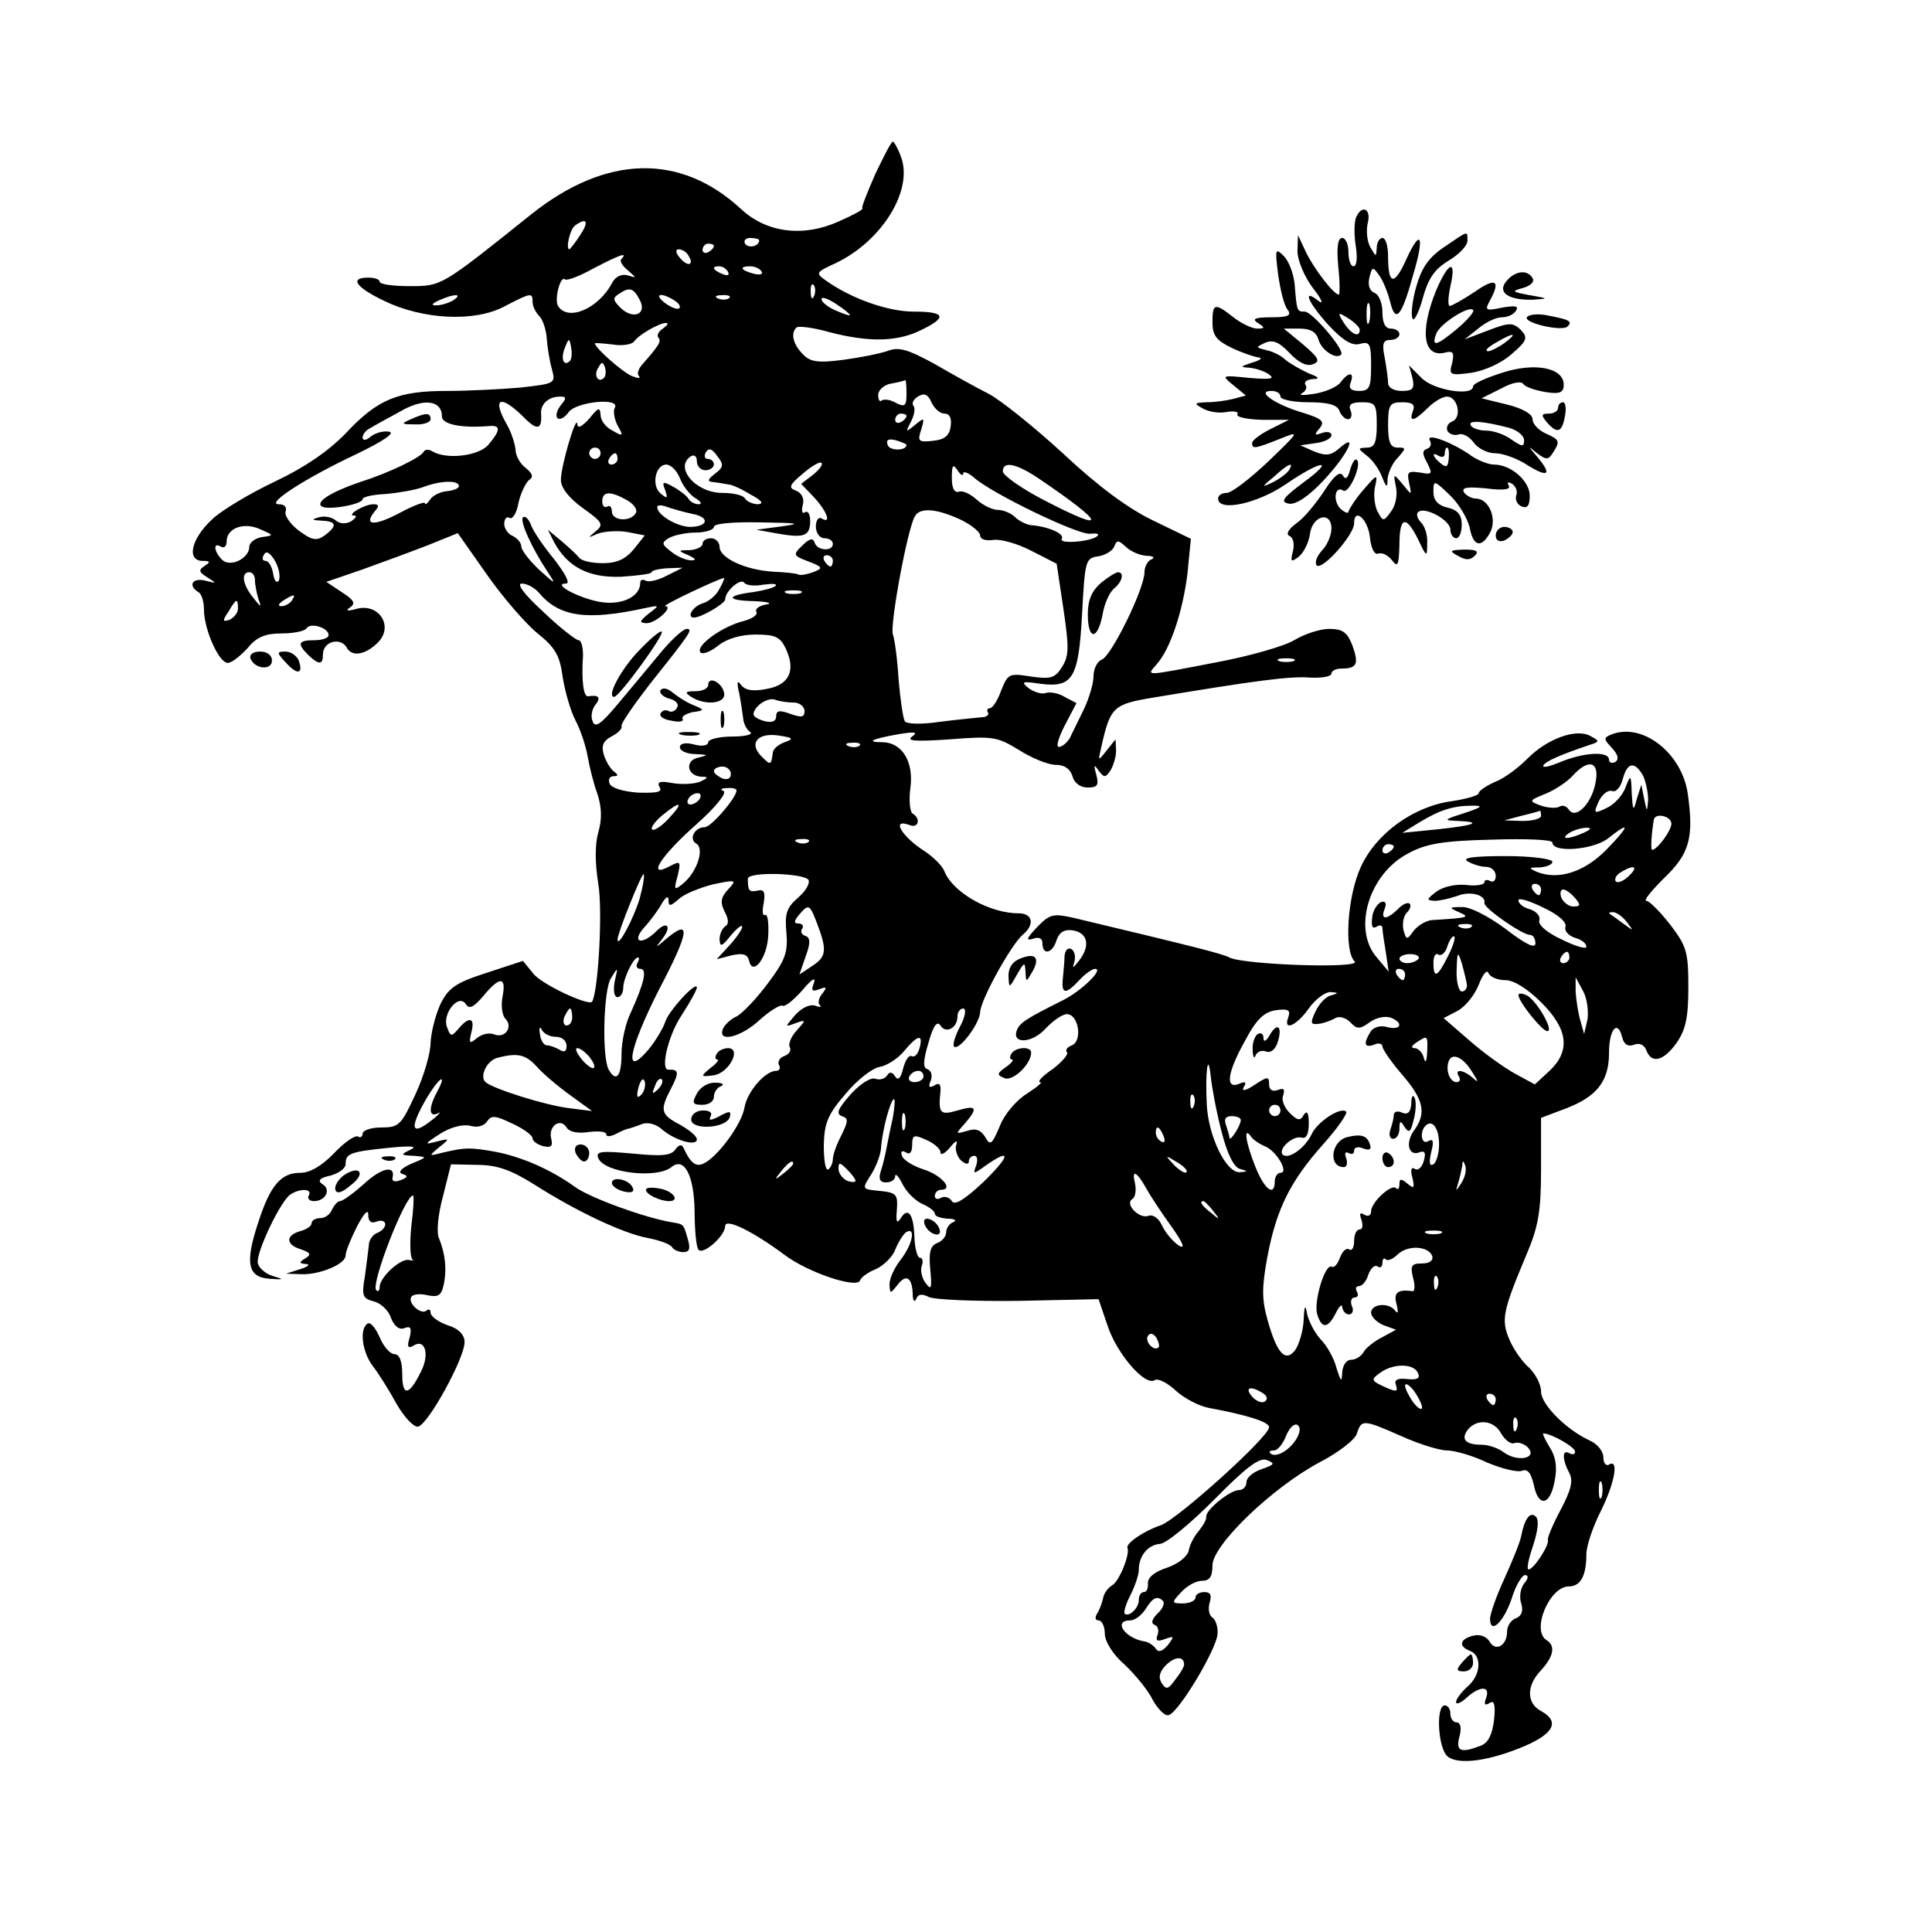 <?xml version="1.0" encoding="UTF-8" standalone="yes"?>
<svg version="1.0" xmlns="http://www.w3.org/2000/svg" width="100mm" height="100mm" viewBox="0 0 341 341" preserveAspectRatio="xMidYMid meet">
  <g transform="translate(0,341) scale(0.1,-0.1)" fill="#000000" stroke="none">
    <path d="M1545 3103 c-14 -32 -25 -59 -23 -61 2 -2 -17 -12 -42 -23 -62 -28
-127 -20 -172 22 -107 99 -238 96 -370 -9 -160 -128 -158 -127 -215 -127 -29
0 -53 3 -53 8 0 4 -9 7 -20 7 -34 0 -22 -17 28 -41 68 -33 159 -38 212 -10 48
25 50 25 50 8 0 -7 5 -18 12 -25 6 -6 12 -24 13 -39 1 -15 5 -40 9 -54 7 -26
6 -26 -55 -33 -34 -3 -93 -6 -131 -6 -86 0 -122 -15 -178 -75 -30 -31 -72 -60
-125 -85 -44 -21 -95 -51 -112 -68 -36 -34 -44 -72 -15 -72 13 0 14 -2 3 -9
-11 -7 -10 -11 5 -20 17 -11 17 -11 -3 -6 -23 6 -32 -8 -13 -20 6 -3 10 -17
10 -31 0 -34 26 -94 42 -94 7 0 22 12 35 26 16 20 32 26 60 26 21 0 41 4 44 9
7 11 39 1 39 -12 0 -5 -11 -9 -25 -9 -29 0 -31 -6 -11 -26 19 -18 26 -18 26 1
0 23 31 31 42 12 9 -17 33 -13 55 9 29 29 1 71 -39 59 -15 -4 -19 -3 -10 3 10
7 7 13 -15 27 l-27 18 64 22 c36 13 88 32 116 43 l52 21 52 -74 c28 -40 69
-87 89 -103 31 -25 39 -39 44 -76 4 -26 14 -61 23 -78 9 -17 18 -45 21 -62 3
-17 10 -47 17 -66 8 -24 9 -45 2 -69 -6 -21 -6 -54 0 -91 8 -47 0 -190 -11
-208 -6 -8 -90 31 -104 50 l-18 22 -64 -21 c-53 -17 -67 -26 -81 -54 -9 -19
-17 -50 -18 -69 0 -19 -12 -60 -27 -92 -25 -54 -29 -58 -60 -58 -18 0 -33 -5
-33 -11 0 -5 -4 -8 -8 -5 -5 3 -24 -10 -42 -29 -22 -23 -43 -35 -60 -35 -34 0
-53 -22 -74 -87 -24 -72 -19 -97 19 -100 27 -2 27 -1 6 5 -13 4 -25 15 -26 23
-3 19 41 111 58 121 17 11 39 10 32 -2 -3 -5 1 -10 9 -10 21 0 31 21 15 30 -9
6 -5 11 14 15 15 4 27 13 27 20 0 19 7 22 75 29 40 4 53 3 40 -3 -19 -9 -18
-10 5 -11 25 -2 25 -2 -4 -14 -18 -8 -24 -15 -16 -18 11 -3 10 -6 -3 -11 -10
-4 -16 -2 -14 5 5 22 -20 17 -51 -12 -18 -16 -37 -30 -42 -30 -4 0 -10 -7 -14
-15 -3 -8 -12 -15 -21 -15 -8 0 -15 -4 -15 -9 0 -5 -9 -11 -20 -14 -26 -7 -26
-24 1 -32 17 -6 19 -9 8 -16 -12 -7 -11 -9 1 -10 8 0 4 -5 -10 -9 l-25 -8 27
-1 c33 -1 78 18 78 33 0 7 9 29 20 51 12 23 20 32 20 21 0 -12 5 -16 15 -12 8
3 15 1 15 -5 0 -5 -6 -12 -14 -15 -8 -3 -15 -13 -15 -22 -1 -9 -4 -34 -7 -55
-6 -34 -4 -39 16 -44 12 -3 26 -16 30 -29 6 -15 15 -22 24 -18 11 4 13 0 9
-17 -5 -16 -3 -20 7 -14 20 13 29 -15 13 -46 -21 -43 -33 -44 -33 -5 0 24 -5
36 -14 36 -7 0 -19 13 -26 30 -7 16 -16 27 -21 24 -15 -9 -10 -50 9 -75 10
-13 29 -43 42 -67 14 -24 30 -41 38 -40 18 4 82 121 82 149 0 13 -10 24 -30
30 -17 6 -30 16 -30 22 0 6 -3 7 -7 4 -9 -9 -34 13 -27 24 3 5 16 6 28 3 19
-4 25 -1 29 18 6 27 3 55 -8 82 -5 11 -2 42 7 75 l14 56 46 -1 c35 0 60 -9
100 -34 75 -48 158 -87 201 -95 21 -4 40 -11 43 -16 3 -5 12 -9 20 -9 11 0 13
6 8 23 -8 28 -7 26 -30 30 -46 8 -141 42 -169 62 -43 31 -94 53 -140 62 -45 8
-53 8 -92 -1 -27 -7 -27 -7 -8 9 20 16 19 16 -5 10 -22 -6 -21 -4 7 14 19 12
40 17 53 14 13 -4 25 0 30 8 7 11 15 10 44 -4 20 -9 36 -21 36 -26 0 -5 8 -11
19 -14 14 -3 17 0 14 13 -6 22 16 38 27 20 5 -8 20 -11 39 -8 17 2 31 1 31 -4
0 -5 8 -4 18 1 9 5 19 9 22 9 3 1 13 4 23 8 10 4 25 0 35 -9 23 -20 62 -31 62
-18 0 6 -14 17 -30 26 -34 18 -36 25 -15 65 14 27 13 33 -5 32 -15 -1 -1 60
23 96 15 23 27 45 27 49 0 13 -50 -41 -56 -61 -4 -12 -17 -33 -29 -48 -46 -54
-35 1 19 107 53 101 56 125 12 88 -20 -17 -20 -17 -7 0 18 23 8 33 -12 12 -25
-24 -43 -18 -20 8 11 12 25 31 31 42 7 12 12 15 12 6 0 -11 3 -11 18 2 9 9 37
20 60 26 42 9 43 8 27 -9 -13 -14 -14 -23 -6 -39 7 -13 8 -22 1 -26 -5 -3 -10
-14 -10 -23 1 -14 4 -13 20 7 11 13 20 20 20 15 0 -4 -10 -19 -22 -32 l-23
-25 27 7 c19 4 27 2 30 -9 6 -29 32 3 34 44 1 23 -1 39 -6 36 -4 -2 -5 7 -2
21 3 19 1 25 -11 22 -15 -3 -17 0 -17 21 0 13 99 10 107 -2 3 -6 -5 -20 -18
-31 -21 -18 -24 -29 -21 -62 3 -35 -2 -49 -33 -90 -20 -27 -45 -53 -55 -58
-11 -5 -21 -15 -24 -22 -10 -25 32 -15 65 16 18 16 36 27 40 25 4 -3 20 10 35
27 15 18 24 25 21 14 -6 -14 -4 -17 9 -12 13 5 14 4 6 -7 -7 -8 -9 -17 -5 -21
4 -4 0 -4 -8 -1 -9 3 -23 -3 -35 -16 -19 -22 -19 -22 0 -15 19 7 19 6 2 -13
-10 -11 -15 -24 -12 -29 3 -6 -1 -13 -10 -16 -8 -3 -12 -10 -9 -16 3 -5 1 -10
-5 -10 -19 0 -51 -36 -56 -65 -5 -30 -49 -89 -73 -99 -13 -6 -23 2 -35 29 -3
6 -9 4 -14 -4 -8 -11 -25 -12 -76 -7 -55 5 -65 4 -60 -8 10 -26 103 -37 129
-16 23 19 40 -15 41 -77 0 -34 3 -65 7 -69 9 -9 47 25 47 42 0 15 50 -10 105
-51 41 -31 128 -60 133 -45 2 6 15 15 28 20 13 6 29 21 34 34 5 13 14 27 19
31 18 11 12 -21 -9 -48 -11 -14 -20 -33 -20 -44 1 -17 1 -17 14 -1 15 20 26
14 27 -16 0 -12 3 -15 6 -9 3 9 10 10 22 4 9 -5 81 -8 159 -7 l141 3 16 -47
c16 -49 66 -107 83 -96 6 4 23 -5 38 -19 14 -13 41 -27 58 -30 70 -13 106 -25
106 -34 0 -17 -161 -162 -191 -173 -30 -10 -62 -32 -59 -40 5 -11 -15 -60 -27
-66 -8 -5 -15 -15 -16 -23 -2 -8 -6 -20 -10 -26 -5 -8 -4 -13 2 -13 6 0 11
-11 11 -23 0 -14 14 -37 35 -55 19 -18 42 -46 50 -63 9 -16 22 -29 28 -26 18
5 86 119 86 144 1 12 -4 25 -9 28 -6 4 -8 15 -5 26 4 13 2 19 -9 19 -9 0 -16
-4 -16 -10 0 -5 -10 -10 -22 -10 -20 0 -21 1 -3 20 10 11 26 20 37 20 13 0 18
7 18 27 0 36 105 137 189 182 33 17 63 40 66 51 8 25 11 25 79 -5 31 -14 67
-25 80 -25 13 0 45 -9 70 -21 26 -11 54 -18 62 -15 10 4 16 -3 21 -24 8 -41
29 -38 37 6 5 25 2 43 -9 60 -8 13 -13 24 -11 24 14 0 56 -24 56 -32 0 -5 -4
-6 -10 -3 -13 8 -13 -11 0 -35 7 -13 3 -30 -15 -64 -14 -26 -24 -50 -23 -54 3
-9 -25 -52 -34 -52 -4 0 0 19 8 42 8 25 11 45 5 51 -10 10 -20 -3 -26 -34 -2
-11 -16 -45 -30 -76 -14 -30 -25 -62 -25 -70 0 -29 24 -6 38 35 7 23 18 42 24
42 6 0 6 -6 -2 -15 -6 -8 -9 -23 -5 -35 4 -13 1 -22 -9 -26 -9 -3 -16 -14 -16
-24 0 -25 -21 -36 -31 -17 -6 9 -17 13 -29 10 -24 -6 -26 -19 -5 -27 21 -8 19
-43 -5 -63 -11 -10 -20 -22 -20 -27 0 -5 8 -2 18 7 24 22 43 22 35 0 -4 -11
-3 -14 6 -9 8 6 11 -2 8 -30 -3 -25 -10 -40 -23 -45 -36 -14 -45 -10 -38 16 4
15 2 25 -5 25 -6 0 -11 7 -11 15 0 8 -4 15 -10 15 -16 0 -12 -76 5 -90 19 -16
75 -8 138 19 50 22 60 43 27 61 -26 14 -26 45 0 72 22 24 26 43 10 53 -28 17
5 95 39 95 21 0 31 19 31 57 0 14 11 47 25 75 25 50 33 94 15 83 -5 -3 -10 2
-10 13 0 10 -10 23 -23 29 -42 19 -87 64 -87 87 0 13 -10 31 -21 42 -12 10
-28 33 -35 50 -15 35 -11 51 30 149 21 49 26 76 26 151 l0 91 45 17 c54 21 75
48 75 98 0 41 15 59 23 28 3 -13 10 -18 21 -14 10 4 18 0 22 -10 9 -24 30 -19
53 13 16 23 21 44 21 98 0 63 -3 73 -32 111 -18 23 -37 42 -42 42 -6 0 9 18
31 40 45 43 53 71 42 149 -10 71 -79 126 -134 105 -15 -6 -15 -8 0 -24 11 -12
13 -20 6 -25 -6 -3 -11 -1 -11 4 0 16 -45 13 -86 -4 -19 -8 -32 -11 -30 -6 5
8 31 19 81 36 19 6 19 7 2 16 -25 14 -77 -5 -112 -41 -15 -15 -40 -34 -56 -40
-16 -7 -29 -16 -29 -20 0 -4 -21 -10 -47 -14 -68 -9 -134 -57 -161 -116 -24
-52 -30 -148 -11 -167 13 -13 -195 -6 -221 7 -13 7 -66 20 -275 70 -36 8 -42
7 -65 -17 -18 -19 -20 -24 -7 -20 11 4 17 1 17 -8 0 -22 18 -18 25 6 5 14 14
19 28 17 27 -4 32 -27 12 -53 -11 -14 -13 -15 -9 -4 3 10 1 20 -5 24 -6 3 -11
-2 -12 -12 0 -10 -2 -28 -3 -40 -3 -28 5 -29 29 -3 10 11 23 20 28 20 16 0
-25 -40 -58 -56 -62 -31 -75 -39 -80 -52 -10 -25 26 -24 50 2 13 14 30 26 38
26 21 0 28 -47 9 -55 -8 -3 -12 -8 -9 -12 4 -3 -8 -17 -25 -30 -18 -12 -28
-23 -22 -23 5 0 -6 -9 -23 -20 -18 -11 -40 -36 -48 -57 -14 -33 -17 -36 -26
-20 -8 13 -17 16 -32 11 -21 -6 -21 -6 -4 13 24 28 21 33 -13 23 -31 -9 -34
-5 -30 34 1 12 -2 16 -11 10 -9 -5 -11 -2 -6 9 3 9 1 17 -6 20 -8 2 -8 14 2
47 8 29 15 39 21 30 9 -15 30 -5 30 16 0 8 5 14 10 14 6 0 4 -14 -5 -31 -9
-17 -14 -33 -11 -36 8 -9 45 40 46 60 0 21 55 120 75 137 22 18 18 38 -7 38
-52 0 -116 37 -131 74 -3 9 -19 25 -34 35 -41 26 -61 59 -28 47 16 -7 21 11 6
20 -5 3 -7 24 -4 46 6 46 -15 80 -50 80 -30 0 -17 6 28 14 30 5 36 4 25 -4
-11 -8 6 -9 66 -5 76 6 84 5 123 -19 22 -14 51 -26 65 -26 15 0 25 -7 29 -20
3 -12 14 -20 27 -20 17 0 20 4 15 23 -5 17 -4 19 4 7 10 -13 12 -13 21 0 5 8
10 24 10 35 l-1 20 -16 -20 c-15 -19 -15 -19 -9 7 16 71 21 75 93 87 181 30
241 38 276 35 20 -1 37 2 37 7 0 5 8 9 18 9 27 0 31 8 19 41 -9 23 -17 29 -41
29 -16 0 -43 -9 -60 -19 -17 -11 -80 -29 -139 -40 -130 -25 -124 -25 -105 -3
24 27 46 94 54 160 l6 61 -66 32 c-44 21 -97 60 -159 118 -51 47 -111 95 -132
106 -22 11 -65 35 -96 53 -46 25 -62 30 -81 23 -14 -5 -49 -12 -79 -16 -45 -6
-59 -4 -72 10 -17 17 -22 37 -11 47 3 3 29 0 57 -8 69 -18 119 -18 162 3 48
23 44 33 -12 33 -46 0 -110 23 -154 54 -20 14 -20 15 17 32 81 39 137 129 114
188 -5 14 -12 26 -14 26 -3 0 -16 -26 -31 -57z m-521 -108 c-9 -14 -18 -25
-19 -25 -7 0 1 36 10 42 21 15 25 7 9 -17z m316 -9 c0 -11 -19 -15 -25 -6 -3
5 1 10 9 10 9 0 16 -2 16 -4z m-80 -10 c0 -3 -4 -8 -10 -11 -5 -3 -10 -1 -10
4 0 6 5 11 10 11 6 0 10 -2 10 -4z m-45 -17 c11 -17 -1 -21 -15 -4 -8 9 -8 15
-2 15 6 0 14 -5 17 -11z m-118 -6 c-4 -3 1 -12 11 -20 16 -14 16 -14 0 -9 -11
3 -22 -2 -28 -14 -24 -45 -78 -68 -95 -40 -7 11 4 54 12 47 3 -3 25 5 50 19
46 24 62 30 50 17z m188 -23 c3 -6 -1 -7 -9 -4 -18 7 -21 14 -7 14 6 0 13 -4
16 -10z m59 1 c4 -5 -3 -7 -14 -4 -23 6 -26 13 -6 13 8 0 17 -4 20 -9z m93
-43 c-3 -8 -6 -5 -6 6 -1 11 2 17 5 13 3 -3 4 -12 1 -19z m-308 -7 c14 -26
-12 -36 -34 -14 -13 13 -14 17 -3 24 19 13 26 11 37 -10z m-329 -1 c-8 -5 -22
-9 -30 -9 -10 0 -8 3 5 9 27 12 43 12 25 0z m390 0 c8 -5 12 -11 9 -14 -3 -3
-14 1 -25 9 -21 16 -8 20 16 5z m97 4 c-3 -3 -12 -4 -19 -1 -8 3 -5 6 6 6 11
1 17 -2 13 -5z m213 -30 c0 -2 -11 2 -25 8 -14 6 -25 15 -25 20 0 5 11 1 25
-8 14 -9 25 -18 25 -20z m-330 -24 c-8 -5 -11 -12 -8 -16 6 -6 1 -14 -29 -48
-7 -8 -9 -17 -5 -20 3 -4 -2 -4 -12 0 -16 6 -66 50 -66 58 0 1 14 0 31 -2 17
-3 34 0 38 5 8 12 43 32 56 33 6 0 3 -4 -5 -10z m-164 -57 c-11 -11 -17 4 -9
23 7 18 8 18 11 1 2 -10 1 -21 -2 -24z m60 -30 c-10 -10 -19 5 -10 18 6 11 8
11 12 0 2 -7 1 -15 -2 -18z m534 -28 c0 -22 -3 -24 -19 -16 -10 6 -21 7 -25 4
-3 -3 -6 1 -6 10 0 8 10 18 23 20 12 2 23 5 25 6 1 0 2 -10 2 -24z m67 -35 c9
0 13 -8 11 -22 -2 -17 -11 -24 -31 -26 -26 -3 -28 -1 -21 20 6 21 6 22 -11 8
-17 -14 -17 -13 -7 6 6 12 8 24 4 28 -3 4 0 11 8 16 11 7 18 4 24 -10 5 -11
15 -20 23 -20z m-887 -5 c0 -14 34 -21 83 -17 21 2 21 -7 -1 -33 -17 -20 -75
-27 -100 -11 -5 3 -12 3 -14 -1 -4 -10 -62 -38 -113 -54 -50 -17 -79 -35 -67
-43 12 -7 72 4 72 13 0 4 18 8 40 9 23 2 52 7 66 12 31 12 64 13 64 2 0 -4
-10 -8 -22 -9 -11 -1 -25 -8 -29 -15 -5 -7 -9 -10 -9 -6 0 3 -20 -4 -44 -17
-45 -24 -65 -23 -45 2 9 10 8 13 -2 13 -16 0 -49 -20 -34 -20 6 0 3 -4 -5 -10
-9 -5 -19 -5 -27 1 -6 6 -20 9 -30 6 -14 -4 -13 -5 5 -6 26 -1 28 -9 5 -26
-14 -10 -22 -9 -45 8 -16 12 -26 27 -24 34 3 8 -2 13 -12 13 -24 0 45 45 136
88 48 23 70 38 59 40 -10 2 -24 -2 -32 -8 -9 -8 -15 -8 -15 -2 0 5 6 13 13 16
6 4 30 17 52 29 42 25 75 21 75 -8z m210 20 c-7 -9 -10 -19 -6 -23 4 -4 13 1
20 11 14 18 92 26 81 7 -3 -5 -1 -19 5 -31 11 -19 10 -20 -9 -9 -12 6 -21 18
-21 28 -1 14 -4 13 -20 -7 -13 -14 -20 -18 -21 -10 -1 21 -29 -73 -29 -98 0
-14 14 -32 39 -50 35 -25 37 -29 22 -41 -14 -12 -14 -12 4 -4 11 4 34 6 52 3
l31 -6 -19 -24 c-15 -18 -30 -25 -55 -25 -20 0 -38 4 -42 10 -4 5 -18 18 -31
29 l-24 20 11 -22 c24 -44 61 -63 118 -61 30 2 54 5 54 8 0 3 12 6 28 7 l27 1
-28 -14 c-15 -8 -32 -12 -37 -9 -6 3 -10 2 -10 -4 0 -23 -30 -39 -67 -34 -37
5 -91 33 -64 33 8 0 -1 17 -21 43 -19 23 -38 51 -41 61 -4 10 -10 16 -14 13
-6 -7 16 -55 44 -97 15 -23 14 -22 -15 4 -18 17 -32 35 -32 42 0 6 -7 14 -15
18 -8 3 -15 13 -15 21 0 9 4 14 9 11 5 -4 13 8 16 26 4 18 13 36 19 41 8 5 6
11 -6 21 -10 7 -18 22 -18 32 -1 10 -7 30 -15 44 -27 47 -13 55 28 15 25 -26
34 -24 32 5 -1 17 13 30 34 30 11 0 11 -3 1 -15z m610 -19 c0 -3 -4 -8 -10
-11 -5 -3 -10 -1 -10 4 0 6 5 11 10 11 6 0 10 -2 10 -4z m0 -51 c0 -11 -29
-11 -33 -1 -4 10 1 12 14 9 10 -3 19 -7 19 -8z m-540 -15 c0 -5 -4 -10 -10
-10 -5 0 -10 5 -10 10 0 6 5 10 10 10 6 0 10 -4 10 -10z m202 -36 c-14 -11
-14 -14 -2 -15 8 -1 20 -3 25 -4 6 0 24 -8 40 -18 19 -10 24 -16 13 -17 -9 0
-20 5 -23 10 -3 6 -21 10 -40 10 -48 0 -86 46 -55 65 6 3 10 -1 10 -9 0 -9 7
-16 15 -16 8 0 15 5 15 10 0 6 -5 10 -11 10 -5 0 -7 5 -3 12 5 8 11 6 20 -7
12 -15 11 -20 -4 -31z m-172 26 c0 -5 -5 -10 -11 -10 -5 0 -7 5 -4 10 3 6 8
10 11 10 2 0 4 -4 4 -10z m345 -28 l-21 -16 23 -24 c23 -25 31 -48 13 -37 -5
3 -10 -3 -10 -14 0 -12 7 -21 15 -21 8 0 15 -4 15 -10 0 -14 -28 -12 -32 2 -3
9 -9 8 -22 -5 -17 -16 -16 -18 11 -28 26 -10 26 -12 8 -19 -11 -4 -23 -6 -26
-4 -3 2 -23 4 -45 5 -48 3 -94 24 -94 44 0 8 -7 15 -15 15 -8 0 -15 -4 -15
-10 0 -5 -10 -10 -22 -11 -22 0 -22 -1 -3 -9 13 -6 15 -9 5 -9 -8 0 -24 6 -35
15 -17 13 -18 16 -5 24 8 5 30 10 48 10 17 0 32 5 32 10 0 6 33 9 83 8 66 -1
73 -2 37 -7 l-45 -6 39 -7 c46 -8 56 -4 56 23 0 11 -4 18 -9 15 -5 -4 -7 2 -4
13 3 11 -2 21 -12 25 -14 5 -12 10 12 30 15 13 30 22 33 19 3 -3 -4 -12 -15
-21z m-235 -6 c5 -13 17 -29 27 -35 10 -6 13 -11 6 -11 -6 0 -15 4 -18 10 -3
5 -16 15 -27 21 -18 10 -20 9 -14 -6 5 -15 4 -16 -8 -6 -17 14 -9 51 10 51 8
0 19 -11 24 -24z m500 8 c0 5 8 2 18 -6 30 -28 186 -103 206 -100 11 1 17 0
13 -4 -10 -10 -69 -15 -63 -5 6 9 -25 22 -54 24 -8 1 -21 7 -28 14 -7 7 -21
13 -31 13 -9 0 -26 8 -37 18 -11 10 -25 17 -32 14 -8 -2 -12 7 -12 25 0 22 2
25 10 13 5 -8 10 -11 10 -6z m134 -9 c118 -80 123 -97 11 -39 -41 21 -75 45
-75 52 0 19 24 14 64 -13z m-727 -38 c12 -7 19 -17 15 -23 -10 -16 -42 -13
-42 3 0 8 -4 12 -8 9 -5 -3 -9 1 -9 9 0 18 14 19 44 2z m115 -24 c32 -6 28
-23 -5 -23 -23 1 -57 21 -57 35 0 4 8 4 18 0 9 -3 29 -9 44 -12z m473 -10 c19
-9 35 -22 35 -28 0 -7 10 -10 23 -8 12 2 42 -6 67 -19 l45 -23 12 -80 c10 -68
10 -83 -3 -103 -12 -19 -20 -21 -55 -16 -38 6 -40 5 -52 -25 -6 -17 -15 -31
-20 -31 -4 0 -6 -4 -3 -8 2 -4 -3 -8 -12 -8 -9 -1 -42 -4 -73 -8 -33 -5 -59
-4 -62 1 -3 5 -8 38 -11 74 -2 35 -7 71 -10 79 -6 15 26 189 39 209 9 16 39
13 80 -6z m-1233 -31 c-12 -2 -22 -10 -22 -17 0 -21 -34 -37 -48 -23 -15 15
-16 32 -2 23 6 -3 10 1 10 9 0 24 30 35 59 22 25 -11 25 -11 3 -14z m1561 -33
c12 0 16 -3 10 -6 -7 -2 -13 -13 -13 -23 0 -29 -58 -147 -75 -154 -8 -3 -15
-16 -15 -30 0 -13 -8 -39 -17 -58 -9 -18 -19 -39 -23 -47 -3 -8 -12 -17 -19
-19 -8 -3 -5 11 8 37 l21 40 -21 11 c-11 7 -26 9 -33 7 -6 -3 -20 1 -30 8 -15
12 -12 13 21 8 57 -7 67 10 73 126 5 91 6 96 28 99 13 2 26 10 29 18 4 11 7
11 20 -1 8 -8 24 -15 36 -16z m-1531 -44 c-4 -5 -8 0 -10 13 -2 12 -8 22 -13
22 -6 0 -7 5 -3 11 4 8 11 3 20 -12 7 -13 9 -28 6 -34z m978 35 c0 -5 -2 -10
-4 -10 -3 0 -8 5 -11 10 -3 6 -1 10 4 10 6 0 11 -4 11 -10z m-1020 -34 c0 -8
3 -23 6 -33 6 -16 5 -16 -9 2 -19 23 -22 45 -7 45 6 0 10 -6 10 -14z m820 -15
c-5 -11 -19 -23 -30 -26 -17 -5 -29 -25 -15 -25 13 0 55 25 55 32 0 15 28 39
34 29 3 -4 18 -6 33 -3 16 2 25 2 22 -2 -4 -4 -21 -8 -39 -11 -49 -6 -49 -15
1 -16 24 -1 34 -4 21 -6 -12 -2 -20 -8 -17 -13 3 -5 -7 -12 -22 -16 -37 -9
-85 -43 -77 -55 3 -5 17 0 31 11 16 13 41 20 67 20 34 0 43 -4 53 -25 18 -39
6 -64 -34 -71 -25 -5 -38 -2 -45 7 -7 10 -8 5 -3 -16 3 -16 6 -37 7 -45 1 -8
6 -18 12 -22 6 -4 -8 -8 -31 -8 -24 0 -43 -5 -43 -10 0 -6 -11 -8 -25 -4 -15
4 -25 2 -25 -5 0 -6 12 -12 28 -12 22 -1 23 -2 5 -6 -25 -5 -21 -33 6 -34 12
0 11 -2 -4 -9 -11 -4 -33 -5 -49 -2 -21 4 -27 2 -22 -7 6 -9 -4 -11 -38 -10
-26 2 -47 8 -50 16 -3 7 0 13 7 13 8 0 9 2 1 8 -6 4 -14 17 -18 29 -5 16 -2
25 13 33 12 6 20 14 18 19 -1 4 21 36 48 71 74 93 79 100 67 100 -6 0 -27 -19
-46 -42 -20 -24 -53 -64 -75 -90 -30 -36 -41 -44 -45 -31 -4 8 -1 22 5 29 10
13 6 18 -13 15 -8 -1 -12 26 -9 72 0 15 -3 27 -8 27 -4 0 -33 22 -62 50 -34
31 -48 50 -38 50 9 0 22 -7 30 -16 36 -43 84 -50 189 -27 24 5 25 5 5 -10 -17
-14 -17 -16 -4 -17 17 0 49 30 33 30 -7 1 93 48 104 50 1 0 -2 -9 -8 -19z
m143 -8 c-7 -2 -19 -2 -25 0 -7 3 -2 5 12 5 14 0 19 -2 13 -5z m-898 -13 c-3
-5 -12 -10 -18 -10 -7 0 -6 4 3 10 19 12 23 12 15 0z m-95 -14 c0 -8 -7 -16
-15 -20 -12 -4 -13 -2 -2 14 14 24 17 25 17 6z m1863 -93 c-7 -2 -19 -2 -25 0
-7 3 -2 5 12 5 14 0 19 -2 13 -5z m-882 -73 c10 0 19 -7 19 -15 0 -11 -5 -12
-25 -5 -19 7 -25 6 -25 -4 0 -9 -7 -12 -20 -9 -11 3 -20 8 -20 12 0 14 25 31
38 26 8 -3 22 -5 33 -5z m-16 -70 c-11 -4 -21 -12 -21 -19 -3 -22 -4 -22 -19
-7 -24 23 -9 43 28 38 27 -4 29 -6 12 -12z m132 -6 c-3 -3 -12 -4 -19 -1 -8 3
-5 6 6 6 11 1 17 -2 13 -5z m-227 -50 c0 -8 -6 -11 -15 -8 -8 4 -15 9 -15 13
0 4 7 8 15 8 8 0 15 -6 15 -13z m1526 -16 c-7 -37 -35 -65 -47 -47 -4 6 -11 9
-17 5 -6 -3 -20 -2 -32 2 -22 8 -22 9 8 21 17 7 38 21 48 32 28 31 48 25 40
-13z m84 13 c5 -11 9 -30 9 -43 -2 -22 -2 -22 -7 2 l-5 25 -8 -25 c-6 -23 -7
-22 -9 10 -1 33 -2 34 -11 10 -5 -14 -20 -30 -33 -36 -23 -11 -24 -10 -14 12
6 12 16 20 23 18 7 -3 15 6 19 20 8 31 21 33 36 7z m-1600 -26 c0 -13 -45 -65
-56 -65 -18 0 -29 -21 -15 -29 15 -9 1 -51 -24 -71 -15 -12 -16 -11 -9 14 6
26 5 27 -14 17 -41 -22 -17 17 46 73 35 31 56 57 49 60 -7 2 -4 5 6 5 9 1 17
-1 17 -4z m-65 -15 c-3 -5 -11 -10 -16 -10 -6 0 -7 5 -4 10 3 6 11 10 16 10 6
0 7 -4 4 -10z m-55 -35 c-13 -14 -26 -22 -29 -19 -3 3 5 14 18 25 33 27 39 24
11 -6z m1405 10 c-38 -12 -38 -13 -11 -14 44 -2 28 -8 -39 -15 l-60 -6 31 19
c35 21 58 29 94 29 19 0 15 -3 -15 -13z m135 -5 c0 -5 -15 -9 -32 -9 l-33 1
30 8 c17 4 31 8 33 9 1 0 2 -3 2 -9z m230 -14 c0 -12 -25 -46 -34 -46 -3 0 -1
30 3 53 2 13 31 7 31 -7z m-155 -16 c-27 -12 -43 -12 -25 0 8 5 22 9 30 9 10
0 8 -3 -5 -9z m41 -29 c-39 -40 -85 -55 -123 -40 -16 7 -15 8 5 8 12 1 22 5
22 10 0 5 -37 10 -82 10 -57 0 -78 -3 -68 -9 8 -5 23 -10 33 -10 9 0 17 -7 17
-16 0 -8 -4 -12 -10 -9 -5 3 -10 2 -10 -2 0 -5 -15 -7 -32 -5 -19 2 -41 -3
-53 -12 -17 -13 -18 -15 -3 -16 9 0 27 4 41 9 23 9 50 1 47 -13 -1 -9 67 -56
80 -56 6 0 10 -7 10 -15 0 -10 -17 -2 -52 25 -31 23 -64 40 -78 39 -23 0 -23
-1 -5 -9 21 -9 17 -10 -48 -14 -10 -1 -24 -9 -32 -19 -12 -17 -13 -16 -18 2
-2 11 0 24 6 30 6 6 8 13 5 16 -3 3 -13 -1 -21 -10 -20 -19 -31 -19 -23 1 4
10 1 14 -6 12 -7 -3 -15 -15 -16 -27 -2 -15 0 -21 7 -17 6 4 11 3 11 -2 0 -5
3 -25 6 -43 l5 -34 -20 24 c-45 50 -15 149 55 185 31 17 62 22 147 24 61 2
107 0 107 -5 0 -19 72 -13 98 7 40 32 39 23 -2 -19z m-1409 13 c-3 -3 -12 -4
-19 -1 -8 3 -5 6 6 6 11 1 17 -2 13 -5z m1033 -8 c0 -3 -4 -8 -10 -11 -5 -3
-10 -1 -10 4 0 6 5 11 10 11 6 0 10 -2 10 -4z m415 -52 c-9 -9 -19 -13 -23
-10 -3 4 0 11 8 16 24 15 33 11 15 -6z m-1746 -40 c-10 -34 -39 -89 -39 -72 0
11 43 118 46 115 2 -2 -1 -21 -7 -43z m1591 16 c0 -5 -2 -10 -4 -10 -3 0 -8 5
-11 10 -3 6 -1 10 4 10 6 0 11 -4 11 -10z m60 -15 c10 -12 10 -15 -3 -15 -8 0
-17 7 -21 15 -3 8 -2 15 3 15 5 0 14 -7 21 -15z m-17 -51 c-2 -7 5 -15 16 -19
12 -3 21 -10 21 -16 0 -5 -20 1 -44 13 -26 12 -42 26 -39 34 2 7 -5 15 -16 19
-12 3 -21 10 -21 16 0 5 20 -1 44 -13 26 -12 42 -26 39 -34z m-1322 9 c19 -49
18 -61 -6 -77 l-24 -16 11 32 c9 24 8 33 0 36 -7 2 -10 8 -6 13 3 5 0 9 -7 9
-8 0 -8 4 1 15 17 20 19 19 31 -12z m1430 0 c13 -17 13 -17 -6 -3 -11 8 -22
16 -24 17 -2 2 0 3 6 3 6 0 17 -8 24 -17z m-274 -9 c-3 -3 -12 -4 -19 -1 -8 3
-5 6 6 6 11 1 17 -2 13 -5z m-42 -53 c-18 -36 -25 -39 -25 -10 0 11 4 18 9 14
5 -3 13 4 16 16 4 11 9 18 12 16 2 -3 -3 -19 -12 -36z m-51 -3 c-3 -4 -12 -8
-20 -8 -8 0 -14 4 -14 8 0 4 9 8 19 8 11 0 17 -4 15 -8z m85 -45 c1 -7 -3 -13
-9 -13 -5 0 -10 17 -9 38 1 33 2 34 9 12 4 -14 8 -31 9 -37z m181 47 c0 -5 -5
-10 -11 -10 -5 0 -7 5 -4 10 3 6 8 10 11 10 2 0 4 -4 4 -10z m-1645 -10 c-3
-5 -1 -10 5 -10 13 0 7 -25 -17 -78 -9 -18 -16 -51 -16 -72 0 -39 -9 -51 -22
-29 -13 20 -10 140 3 162 13 21 13 21 7 -5 -3 -16 -1 -28 5 -28 5 0 10 7 10
16 0 17 18 54 26 54 3 0 2 -4 -1 -10z m1355 -20 c0 -5 -2 -10 -4 -10 -3 0 -8
5 -11 10 -3 6 -1 10 4 10 6 0 11 -4 11 -10z m177 -10 c15 0 39 -15 64 -40 47
-47 51 -85 14 -120 l-26 -24 -35 19 c-20 11 -56 37 -81 59 l-45 39 25 13 c14
8 30 28 37 46 7 18 14 27 17 21 2 -7 16 -13 30 -13z m-1770 -29 c-3 -15 -1
-33 5 -39 14 -14 0 -35 -19 -28 -9 4 -22 1 -31 -6 -13 -11 -15 -10 -10 10 7
26 -4 29 -23 6 -12 -14 -14 -14 -20 3 -9 23 20 60 33 41 6 -10 14 -6 31 14 29
35 41 35 34 -1z m1915 -40 l-6 -26 -7 25 c-4 14 -7 36 -8 50 l0 25 13 -24 c7
-12 10 -35 8 -50z m-453 42 c-9 -2 -21 -15 -27 -28 -10 -21 -9 -24 6 -22 9 1
22 6 29 10 6 4 18 1 26 -7 12 -13 17 -13 35 0 11 8 27 11 36 8 24 -9 19 -23
-5 -17 -12 4 -25 0 -30 -8 -13 -21 -11 -29 6 -23 8 4 15 2 15 -3 0 -5 16 -28
35 -50 38 -44 43 -68 21 -98 -16 -22 -10 -46 9 -39 10 4 12 -1 8 -15 -3 -11
-10 -18 -16 -14 -6 4 -8 -2 -4 -16 4 -18 3 -20 -9 -10 -11 9 -14 9 -14 -1 0
-8 -3 -11 -6 -7 -8 8 -44 -25 -44 -41 0 -7 -5 -10 -12 -6 -8 5 -9 2 -5 -9 3
-10 2 -17 -3 -17 -6 0 -10 -9 -10 -21 0 -11 -4 -18 -9 -14 -5 3 -12 -4 -16
-15 -4 -11 -10 -18 -14 -16 -12 8 -33 -62 -26 -84 8 -26 19 -25 33 3 6 12 11
16 11 10 1 -7 6 -13 12 -13 6 0 9 7 5 15 -3 8 -1 15 5 15 6 0 7 5 4 10 -3 6
-2 10 4 10 5 0 13 9 16 20 4 11 11 18 16 15 5 -4 9 -1 9 6 0 7 3 10 6 6 4 -3
13 1 21 9 18 17 54 15 61 -3 2 -8 -5 -13 -18 -13 -19 0 -21 -4 -16 -25 4 -14
3 -25 -1 -24 -26 4 -34 -3 -28 -23 3 -13 3 -18 -2 -12 -11 16 -43 13 -43 -3 0
-7 10 -17 22 -22 l22 -8 -24 -13 c-14 -7 -29 -19 -33 -26 -4 -8 -15 -14 -22
-14 -9 0 -15 -10 -16 -22 -1 -19 -2 -17 -10 7 -4 17 -17 40 -28 51 -11 12 -21
32 -24 45 -3 18 -5 15 -6 -11 -1 -19 -8 -43 -15 -53 -17 -22 -32 -7 -49 54
-10 36 -10 57 0 111 16 84 40 133 99 199 25 28 43 54 40 57 -10 9 -51 -18 -61
-40 -12 -25 -41 -45 -51 -36 -9 10 19 35 34 30 8 -2 12 7 12 25 0 19 -3 24 -9
15 -6 -11 -11 -10 -25 4 -9 9 -15 23 -11 31 3 11 1 13 -10 9 -9 -3 -15 0 -15
10 0 15 -3 14 -26 -1 -15 -10 -23 -12 -19 -4 6 9 3 11 -8 6 -25 -10 -21 20 11
77 20 38 34 50 54 53 22 3 26 0 22 -12 -10 -26 14 -16 36 15 12 17 29 29 38
29 15 -1 15 -2 1 -6z m-1339 -38 c0 -8 -4 -15 -10 -15 -5 0 -7 7 -4 15 4 8 8
15 10 15 2 0 4 -7 4 -15z m-29 -35 c11 0 19 -7 19 -16 0 -10 -4 -12 -12 -7 -7
4 -17 8 -23 8 -5 0 -11 9 -12 20 -2 11 0 14 3 8 3 -7 14 -13 25 -13z m642 -20
c-3 -11 -9 -17 -14 -14 -5 2 -11 -7 -15 -22 -4 -17 -9 -22 -14 -14 -5 8 -10 9
-14 2 -4 -6 -13 -9 -21 -6 -8 3 -27 -9 -44 -28 -22 -25 -26 -34 -15 -38 12 -4
11 -9 -1 -34 -8 -15 -15 -34 -15 -42 0 -7 -4 -15 -8 -18 -5 -3 -8 16 -8 43 1
39 7 54 39 91 20 24 47 45 60 47 12 2 31 14 42 27 25 30 35 32 28 6z m896 -7
c-1 -17 -3 -21 -6 -10 -2 9 -10 17 -16 17 -7 0 -6 4 3 10 20 13 20 13 19 -17z
m-1479 -8 c7 -9 11 -17 8 -20 -2 -2 -12 4 -21 15 -9 11 -13 20 -8 20 5 0 14
-7 21 -15z m-94 -16 c10 -12 37 -35 59 -51 l40 -29 -40 5 c-42 5 -134 34 -148
46 -11 10 2 38 21 43 35 9 49 6 68 -14z m1653 -12 c11 -17 11 -19 0 -9 -16 14
-33 16 -24 2 3 -5 2 -10 -4 -10 -12 0 -20 21 -14 37 6 16 26 7 42 -20z m-443
-104 c10 -40 22 -63 32 -66 15 -4 15 -5 0 -6 -24 -1 -55 63 -58 119 -3 57 2
97 7 50 2 -19 10 -63 19 -97z m-526 97 c0 -5 -7 -10 -16 -10 -8 0 -12 5 -9 10
3 6 10 10 16 10 5 0 9 -4 9 -10z m-859 -28 c-15 -28 -14 -45 2 -37 6 4 3 -1
-7 -9 -40 -33 -45 -20 -14 34 23 39 39 49 19 12z m361 -4 c-8 -8 -9 -4 -5 13
4 13 8 18 11 10 2 -7 -1 -18 -6 -23z m29 9 c-10 -9 -11 -8 -5 6 3 10 9 15 12
12 3 -3 0 -11 -7 -18z m946 -29 c-3 -8 -6 -5 -6 6 -1 11 2 17 5 13 3 -3 4 -12
1 -19z m-531 -20 c-4 -18 -9 -42 -11 -53 -2 -11 -6 -29 -10 -41 -5 -15 -2 -21
9 -21 9 0 16 5 16 11 0 6 6 0 13 -14 7 -14 22 -29 35 -35 12 -5 22 -13 22 -17
0 -5 10 -8 23 -9 12 0 16 -3 10 -6 -7 -2 -13 -11 -13 -18 0 -7 -7 -16 -16 -19
-12 -5 -15 -16 -12 -47 3 -33 2 -37 -8 -24 -7 9 -10 23 -7 31 3 8 1 14 -3 14
-5 0 -9 16 -10 35 -1 41 -11 56 -24 35 -7 -11 -9 -7 -7 15 2 27 -1 30 -30 33
-32 3 -32 3 -16 28 9 14 17 35 18 47 2 32 17 87 23 87 2 0 1 -15 -2 -32z m684
12 c0 -5 -4 -10 -10 -10 -5 0 -10 5 -10 10 0 6 5 10 10 10 6 0 10 -4 10 -10z
m-663 -32 c-3 -7 -5 -2 -5 12 0 14 2 19 5 13 2 -7 2 -19 0 -25z m593 15 c0
-10 -20 -40 -20 -31 0 3 -3 13 -6 22 -4 11 -1 16 10 16 9 0 16 -3 16 -7z m350
-43 c0 -16 -5 -32 -10 -35 -7 -4 -8 3 -4 21 5 19 4 25 -5 20 -12 -8 -16 16 -5
27 12 12 24 -4 24 -33z m-486 14 c3 -8 2 -12 -4 -9 -6 3 -10 10 -10 16 0 14 7
11 14 -7z m-394 -28 c0 -6 8 -2 17 9 9 11 14 14 11 5 -3 -8 1 -21 8 -28 8 -7
14 -8 14 -2 0 5 4 10 10 10 5 0 6 -8 3 -17 -6 -16 -5 -16 17 0 46 32 43 17 -4
-29 -34 -32 -51 -42 -56 -34 -4 7 -13 9 -19 6 -6 -4 -11 -2 -11 3 0 6 5 11 11
11 23 0 1 26 -31 36 -19 6 -36 17 -38 24 -3 8 0 10 7 6 7 -5 11 1 11 13 0 18
3 19 25 9 14 -6 25 -16 25 -22z m572 11 c20 -7 44 -47 28 -47 -5 0 -10 -7 -10
-15 0 -28 -18 -15 -34 25 -17 42 -22 74 -8 54 4 -6 15 -13 24 -17z m-138 -46
c-2 -3 -12 3 -22 13 -16 17 -16 18 5 5 12 -7 20 -15 17 -18z m-694 15 c0 -2
-8 -10 -17 -17 -16 -13 -17 -12 -4 4 13 16 21 21 21 13z m110 -30 c0 -3 -7 -3
-15 0 -8 4 -15 13 -15 21 0 12 2 12 15 -1 8 -8 15 -17 15 -20z m1070 -3 c-11
-17 -11 -17 -6 0 3 10 6 24 7 30 0 9 2 9 5 0 3 -7 0 -20 -6 -30z m-556 -12 c6
-11 25 -40 43 -65 22 -31 26 -42 13 -34 -10 7 -23 22 -29 35 -6 13 -16 20 -24
17 -16 -6 -43 21 -28 30 5 3 7 16 4 29 -6 24 4 19 21 -12z m-1298 -65 c-3 -30
-2 -56 2 -59 4 -2 1 -2 -6 -1 -14 4 -52 -30 -52 -48 0 -6 -3 -9 -6 -5 -10 10
51 167 65 167 2 0 1 -24 -3 -54z m1415 27 c13 -16 12 -17 -3 -4 -17 13 -22 21
-14 21 2 0 10 -8 17 -17z m402 -40 c-7 -2 -19 -2 -25 0 -7 3 -2 5 12 5 14 0
19 -2 13 -5z m-6 -95 c-3 -8 -6 -5 -6 6 -1 11 2 17 5 13 3 -3 4 -12 1 -19z
m-492 -106 c-8 -8 -25 10 -19 20 4 6 9 5 15 -3 4 -7 6 -15 4 -17z m458 -46 c4
-9 -2 -12 -20 -10 -17 2 -23 -2 -19 -11 4 -12 0 -12 -20 -3 -24 11 -25 13 -8
25 23 17 60 17 67 -1z m7 -60 c0 -6 -7 -2 -15 8 -8 11 -15 25 -15 30 0 6 7 2
15 -8 8 -11 15 -25 15 -30z m-281 25 c8 -5 9 -11 3 -15 -5 -3 -15 1 -22 9 -14
16 -3 20 19 6z m411 -11 c0 -5 -2 -10 -4 -10 -3 0 -8 5 -11 10 -3 6 -1 10 4
10 6 0 11 -4 11 -10z m37 -52 c-3 -8 -6 -5 -6 6 -1 11 2 17 5 13 3 -3 4 -12 1
-19z m-389 -18 c-13 -21 -37 -34 -46 -25 -3 3 0 5 7 5 6 0 16 12 21 26 6 14
14 22 20 19 6 -4 5 -13 -2 -25z m362 9 c7 -11 17 -19 23 -16 7 2 17 -1 24 -8
17 -19 -18 -26 -42 -9 -10 8 -28 14 -40 14 -29 0 -37 10 -24 27 17 20 47 16
59 -8z m-423 -62 c-15 -5 -27 -15 -27 -23 0 -8 -6 -14 -13 -14 -16 0 -59 -35
-58 -47 1 -4 -5 -15 -13 -25 -8 -9 -16 -24 -18 -35 -2 -10 -18 -23 -38 -30
-22 -7 -34 -17 -34 -27 1 -9 -2 -16 -7 -16 -5 0 -9 -6 -9 -14 0 -15 -18 -31
-25 -24 -2 2 2 17 10 32 8 16 15 36 15 45 0 25 16 44 37 46 11 0 54 36 96 78
57 58 80 75 93 70 15 -6 14 -8 -9 -16z m600 -49 c-3 -7 -5 -2 -5 12 0 14 2 19
5 13 2 -7 2 -19 0 -25z m-774 -184 c3 -4 -1 -14 -10 -22 -10 -10 -12 -17 -5
-20 6 -2 8 -10 5 -18 -4 -10 0 -12 13 -7 17 6 17 5 5 -11 -10 -11 -16 -13 -21
-6 -4 6 -13 12 -21 13 -34 6 -55 37 -24 37 8 0 20 9 27 20 13 21 21 24 31 14z
m37 -112 c0 -4 -7 -16 -16 -27 -12 -17 -16 -18 -24 -5 -6 10 -3 20 8 31 16 16
32 16 32 1z"/>
    <path d="M725 2670 c-18 -8 -17 -9 8 -9 15 -1 27 4 27 9 0 12 -8 12 -35 0z"/>
    <path d="M1943 2381 c-16 -14 -23 -30 -23 -55 0 -46 17 -47 26 -1 3 19 12 39
20 46 15 12 19 29 7 29 -5 -1 -18 -9 -30 -19z"/>
    <path d="M1128 2262 c-32 -33 -58 -82 -44 -82 9 0 89 110 84 115 -2 3 -20 -12
-40 -33z"/>
    <path d="M1250 2201 c0 -6 -10 -11 -22 -11 -19 0 -20 -2 -8 -10 25 -16 62 -12
58 7 -3 18 -28 31 -28 14z"/>
    <path d="M1166 2192 c-3 -5 4 -12 15 -15 12 -3 18 -10 14 -16 -3 -6 -10 -9
-15 -6 -5 3 -11 1 -14 -4 -3 -5 5 -11 19 -13 13 -3 22 -2 20 3 -3 4 5 9 17 12
22 3 22 4 3 12 -11 4 -27 14 -37 22 -9 8 -18 10 -22 5z"/>
    <path d="M1272 2140 c0 -14 2 -19 5 -12 2 6 2 18 0 25 -3 6 -5 1 -5 -13z"/>
    <path d="M1203 2113 c9 -2 23 -2 30 0 6 3 -1 5 -18 5 -16 0 -22 -2 -12 -5z"/>
    <path d="M2680 1654 c0 -12 42 -64 51 -64 13 0 -21 58 -38 64 -7 3 -13 3 -13
0z"/>
    <path d="M2241 1583 c-6 -11 -11 -13 -11 -5 0 7 -4 10 -10 7 -5 -3 -10 -16 -9
-28 0 -12 3 -17 5 -10 3 7 11 10 19 7 8 -3 16 4 20 16 9 28 0 37 -14 13z"/>
    <path d="M2491 1463 c-1 -16 -6 -21 -16 -17 -8 4 -15 2 -15 -4 0 -6 -3 -17 -6
-26 -3 -9 -1 -16 5 -16 6 0 11 8 11 18 0 14 2 15 9 3 8 -12 11 -9 16 12 4 14
5 32 2 39 -3 7 -6 3 -6 -9z"/>
    <path d="M2378 1403 c-29 -7 -34 -53 -6 -53 5 0 7 7 4 16 -3 8 -2 12 4 9 6 -3
10 -2 10 4 0 6 7 8 16 4 11 -4 15 -2 12 7 -5 16 -16 19 -40 13z"/>
    <path d="M2440 1366 c0 -9 5 -16 10 -16 6 0 10 4 10 9 0 6 -4 13 -10 16 -5 3
-10 -1 -10 -9z"/>
    <path d="M1632 1249 c2 -7 10 -15 17 -17 8 -3 12 1 9 9 -2 7 -10 15 -17 17 -8
3 -12 -1 -9 -9z"/>
    <path d="M2393 3025 c-3 -9 -3 -31 0 -50 3 -19 2 -35 -4 -35 -5 0 -9 11 -9 25
0 14 -5 25 -11 25 -8 0 -10 -17 -7 -50 3 -27 3 -50 1 -50 -9 0 -44 46 -58 75
l-14 30 -1 -28 c0 -16 12 -45 27 -65 16 -20 20 -31 10 -23 -29 23 -19 -2 18
-43 25 -27 42 -37 55 -33 18 5 20 0 20 -39 0 -38 -3 -44 -21 -44 -15 0 -19 5
-15 15 7 19 -4 19 -18 0 -6 -8 -27 -17 -46 -20 -19 -3 -29 -3 -22 1 6 3 10 10
6 15 -3 5 3 9 13 10 13 0 12 3 -7 10 -13 6 -31 16 -40 23 -8 8 -24 16 -35 18
-19 5 -19 5 -2 13 14 6 25 1 43 -18 16 -17 30 -24 41 -20 14 5 11 11 -17 35
l-34 28 28 0 c19 0 29 -6 33 -19 5 -19 31 -36 40 -27 8 7 -51 76 -64 76 -14 0
-14 0 -18 49 -2 18 -10 40 -19 49 -15 15 -16 13 -10 -33 4 -28 11 -56 17 -62
7 -10 0 -13 -29 -13 -29 0 -35 -3 -24 -10 13 -8 13 -10 -1 -10 -9 0 -28 9 -42
20 -33 26 -37 25 -37 -9 0 -23 7 -32 34 -45 19 -9 40 -16 48 -17 7 -1 2 -5
-12 -9 -21 -7 -22 -8 -5 -9 11 -1 27 -6 35 -12 11 -8 2 -9 -35 -6 -49 5 -50 5
-28 -13 l22 -18 -22 -6 c-12 -3 -33 -6 -47 -6 -23 -1 -23 -2 -7 -11 11 -6 29
-9 43 -6 13 2 21 0 18 -4 -3 -5 16 -9 43 -10 l48 0 -32 -16 c-18 -9 -33 -20
-33 -25 0 -11 5 -10 48 7 37 15 37 15 -20 -40 -32 -30 -64 -55 -73 -55 -8 0
-15 -4 -15 -10 0 -24 69 -9 119 25 64 44 90 46 31 3 -36 -27 -41 -34 -25 -37
12 -2 34 12 62 42 42 45 62 87 26 55 -14 -12 -23 -13 -43 -5 l-25 11 28 4 c15
2 27 8 27 14 0 5 -7 7 -16 4 -14 -5 -15 -4 -5 8 10 12 5 17 -31 28 -47 14 -82
38 -54 38 9 0 16 -4 16 -10 0 -5 22 -10 49 -10 34 0 51 -4 55 -15 3 -8 10 -15
15 -15 6 0 8 7 5 15 -5 11 1 15 20 15 24 0 26 -4 26 -40 0 -31 -4 -40 -17 -40
-17 -1 -17 -1 -1 -14 10 -7 22 -24 27 -37 8 -20 10 -21 10 -5 1 11 8 28 18 38
15 17 15 18 0 18 -13 0 -17 9 -17 40 0 36 3 40 25 40 18 0 23 -4 19 -15 -8
-21 2 -19 26 5 11 11 26 20 34 20 19 0 27 -37 9 -44 -8 -3 -11 -11 -8 -17 4
-6 13 -8 19 -6 7 3 19 -3 27 -14 7 -10 24 -19 38 -19 13 0 39 -9 57 -21 37
-23 44 -17 17 15 -17 20 -17 20 0 6 16 -12 20 -12 28 1 13 20 12 23 -13 34
-13 6 -23 17 -23 25 0 9 -17 19 -45 26 l-45 11 34 17 c20 11 36 14 40 8 3 -5
21 -11 39 -14 25 -4 32 -1 32 13 0 30 -51 40 -109 21 -28 -9 -51 -19 -51 -24
0 -18 -70 -7 -91 15 l-22 22 6 -22 c4 -19 1 -23 -19 -23 -14 0 -24 6 -24 14 0
7 -3 28 -6 45 -5 24 -3 31 10 31 9 0 16 5 16 10 0 6 -7 10 -15 10 -10 0 -15
10 -15 29 0 16 -6 31 -14 34 -9 4 -12 14 -9 27 5 20 6 20 18 3 7 -10 15 -31
19 -47 9 -37 20 -25 40 48 21 70 14 85 -12 28 -21 -47 -32 -45 -32 5 0 18 -4
33 -10 33 -5 0 -10 -8 -10 -17 -1 -17 -1 -17 -11 0 -6 10 -8 29 -5 43 7 26
-11 34 -21 9z m24 -182 c-3 -10 -5 -4 -5 12 0 17 2 24 5 18 2 -7 2 -21 0 -30z
m-17 -15 c0 -15 -15 -8 -28 12 -12 19 -11 20 8 8 11 -7 20 -16 20 -20z m263
-173 c15 -4 27 -14 27 -22 0 -12 -3 -12 -22 1 -12 9 -32 16 -45 16 -12 0 -24
4 -27 9 -6 10 21 8 67 -4z m-388 -75 c-3 -5 -16 -15 -28 -21 -21 -10 -21 -9 2
10 25 23 36 27 26 11z"/>
    <path d="M2549 2974 c-27 -18 -40 -37 -49 -69 -7 -24 -10 -49 -7 -57 2 -7 11
9 18 35 10 36 21 52 46 67 18 11 33 26 33 35 0 18 3 19 -41 -11z"/>
    <path d="M2535 2898 c-30 -74 -23 -121 17 -110 13 3 15 -1 11 -19 -6 -21 -4
-22 34 -17 24 4 53 17 71 33 28 24 29 29 16 43 -14 13 -20 13 -57 -1 l-42 -16
24 19 c13 11 31 20 42 20 10 0 21 5 25 12 5 8 -2 9 -25 5 -29 -6 -31 -5 -21
13 19 35 10 41 -27 15 -21 -14 -41 -25 -44 -25 -4 0 -3 16 1 35 11 48 -3 44
-25 -7z m36 -69 c-36 -30 -45 -32 -36 -8 6 17 57 50 65 42 3 -3 -10 -18 -29
-34z m85 -24 c-11 -8 -25 -15 -30 -15 -6 1 0 7 14 15 32 19 40 18 16 0z"/>
    <path d="M2659 2914 c-17 -20 3 -34 46 -33 29 2 29 2 -5 8 -32 6 -33 7 -11 13
13 4 20 11 16 17 -9 16 -31 13 -46 -5z"/>
    <path d="M2695 2850 c-6 -10 63 -26 72 -16 9 9 2 12 -34 19 -18 4 -35 2 -38
-3z"/>
    <path d="M2750 2690 c0 -5 -7 -10 -16 -10 -14 0 -14 -3 -4 -15 18 -21 27 -19
32 10 3 14 1 25 -3 25 -5 0 -9 -4 -9 -10z"/>
    <path d="M2524 2632 c3 -6 1 -12 -5 -14 -9 -3 -9 -9 0 -25 10 -20 9 -21 -13
-17 -21 3 -23 1 -19 -18 5 -23 5 -23 -11 -3 -17 20 -17 20 -12 -5 3 -14 -1
-33 -9 -43 -13 -18 -14 -18 -24 1 -5 10 -7 30 -4 43 5 23 4 23 -21 -6 -14 -16
-25 -34 -26 -38 0 -4 -6 -2 -14 5 -14 14 -10 42 5 32 10 -6 33 46 24 54 -3 4
-8 -4 -12 -17 -4 -15 -8 -19 -13 -10 -5 8 -16 -1 -33 -28 -14 -21 -35 -47 -48
-56 -15 -11 -20 -20 -13 -23 7 -3 9 -15 6 -27 -5 -19 -3 -20 11 -9 9 8 17 25
19 39 4 33 38 42 38 10 0 -11 -7 -29 -17 -39 -9 -10 -13 -21 -9 -26 10 -9 66
54 66 74 0 30 25 7 28 -25 2 -19 8 -31 15 -28 7 2 17 -3 24 -12 10 -13 12 -9
13 27 0 50 11 54 33 10 15 -32 16 -32 16 -7 1 14 -4 30 -11 37 -6 6 -9 15 -5
18 11 11 57 -14 57 -31 0 -8 5 -15 10 -15 6 0 10 11 10 24 0 17 -7 26 -25 30
-17 4 -25 13 -25 28 0 21 1 21 29 -6 16 -15 31 -41 35 -57 6 -34 21 -37 36 -9
13 24 -2 60 -25 60 -7 0 -17 5 -21 11 -5 9 6 10 39 7 31 -4 44 -2 40 5 -4 6
-1 7 6 3 7 -5 10 -14 7 -21 -2 -7 2 -16 10 -19 10 -4 14 2 14 19 0 26 -33 55
-63 55 -10 0 -31 8 -45 19 -33 22 -77 38 -68 23z m33 -31 c-1 -15 -4 -17 -14
-9 -15 12 -17 22 -3 13 6 -3 10 -1 10 4 0 6 2 11 4 11 3 0 4 -9 3 -19z"/>
    <path d="M2640 2465 c0 -9 6 -12 15 -9 8 4 15 10 15 15 0 5 -7 9 -15 9 -8 0
-15 -7 -15 -15z"/>
    <path d="M2573 2429 c14 -8 22 -8 30 0 8 8 3 11 -18 11 -26 -1 -28 -2 -12 -11z"/>
    <path d="M442 2248 c7 -19 38 -22 38 -4 0 10 -9 16 -21 16 -12 0 -19 -5 -17
-12z"/>
    <path d="M505 2240 c20 -22 31 -20 22 5 -4 8 -14 15 -23 15 -16 0 -16 -2 1
-20z"/>
    <path d="M1803 1719 c-15 -5 -23 -16 -23 -31 1 -23 1 -23 15 2 13 22 14 23 15
5 1 -19 1 -19 11 -2 15 25 8 36 -18 26z"/>
    <path d="M1265 1550 c-3 -5 -3 -10 1 -10 4 0 -1 -7 -12 -15 -18 -15 -18 -16 5
-13 27 3 51 48 26 48 -7 0 -17 -4 -20 -10z"/>
    <path d="M1785 1550 c-3 -5 -3 -10 1 -10 4 0 0 -6 -10 -13 -17 -12 -17 -14 -3
-20 15 -6 47 25 47 45 0 12 -28 10 -35 -2z"/>
    <path d="M1230 1480 c-9 -17 -8 -20 10 -20 11 0 20 6 20 14 0 8 6 17 13 19 6
3 2 6 -10 6 -13 1 -27 -8 -33 -19z"/>
    <path d="M1220 1434 c0 -19 61 -16 68 4 3 11 0 12 -18 2 -15 -8 -20 -8 -16 -1
4 7 -1 11 -13 11 -12 0 -21 -7 -21 -16z"/>
    <path d="M1016 1375 c4 -8 10 -15 15 -15 5 0 9 7 9 15 0 8 -7 15 -15 15 -9 0
-12 -6 -9 -15z"/>
    <path d="M678 1363 c7 -3 16 -2 19 1 4 3 -2 6 -13 5 -11 0 -14 -3 -6 -6z"/>
    <path d="M606 1335 c-10 -8 -16 -19 -14 -25 2 -8 12 -5 27 8 28 21 16 37 -13
17z"/>
    <path d="M1080 1322 c0 -5 9 -12 21 -15 13 -3 19 -1 16 6 -5 15 -37 22 -37 9z"/>
    <path d="M1140 1310 c0 -8 25 -20 41 -20 20 0 7 18 -16 22 -14 3 -25 2 -25 -2z"/>
    <path d="M2580 475 c-10 -12 -10 -15 4 -15 9 0 16 7 16 15 0 8 -2 15 -4 15 -2
0 -9 -7 -16 -15z"/>
  </g>
</svg>